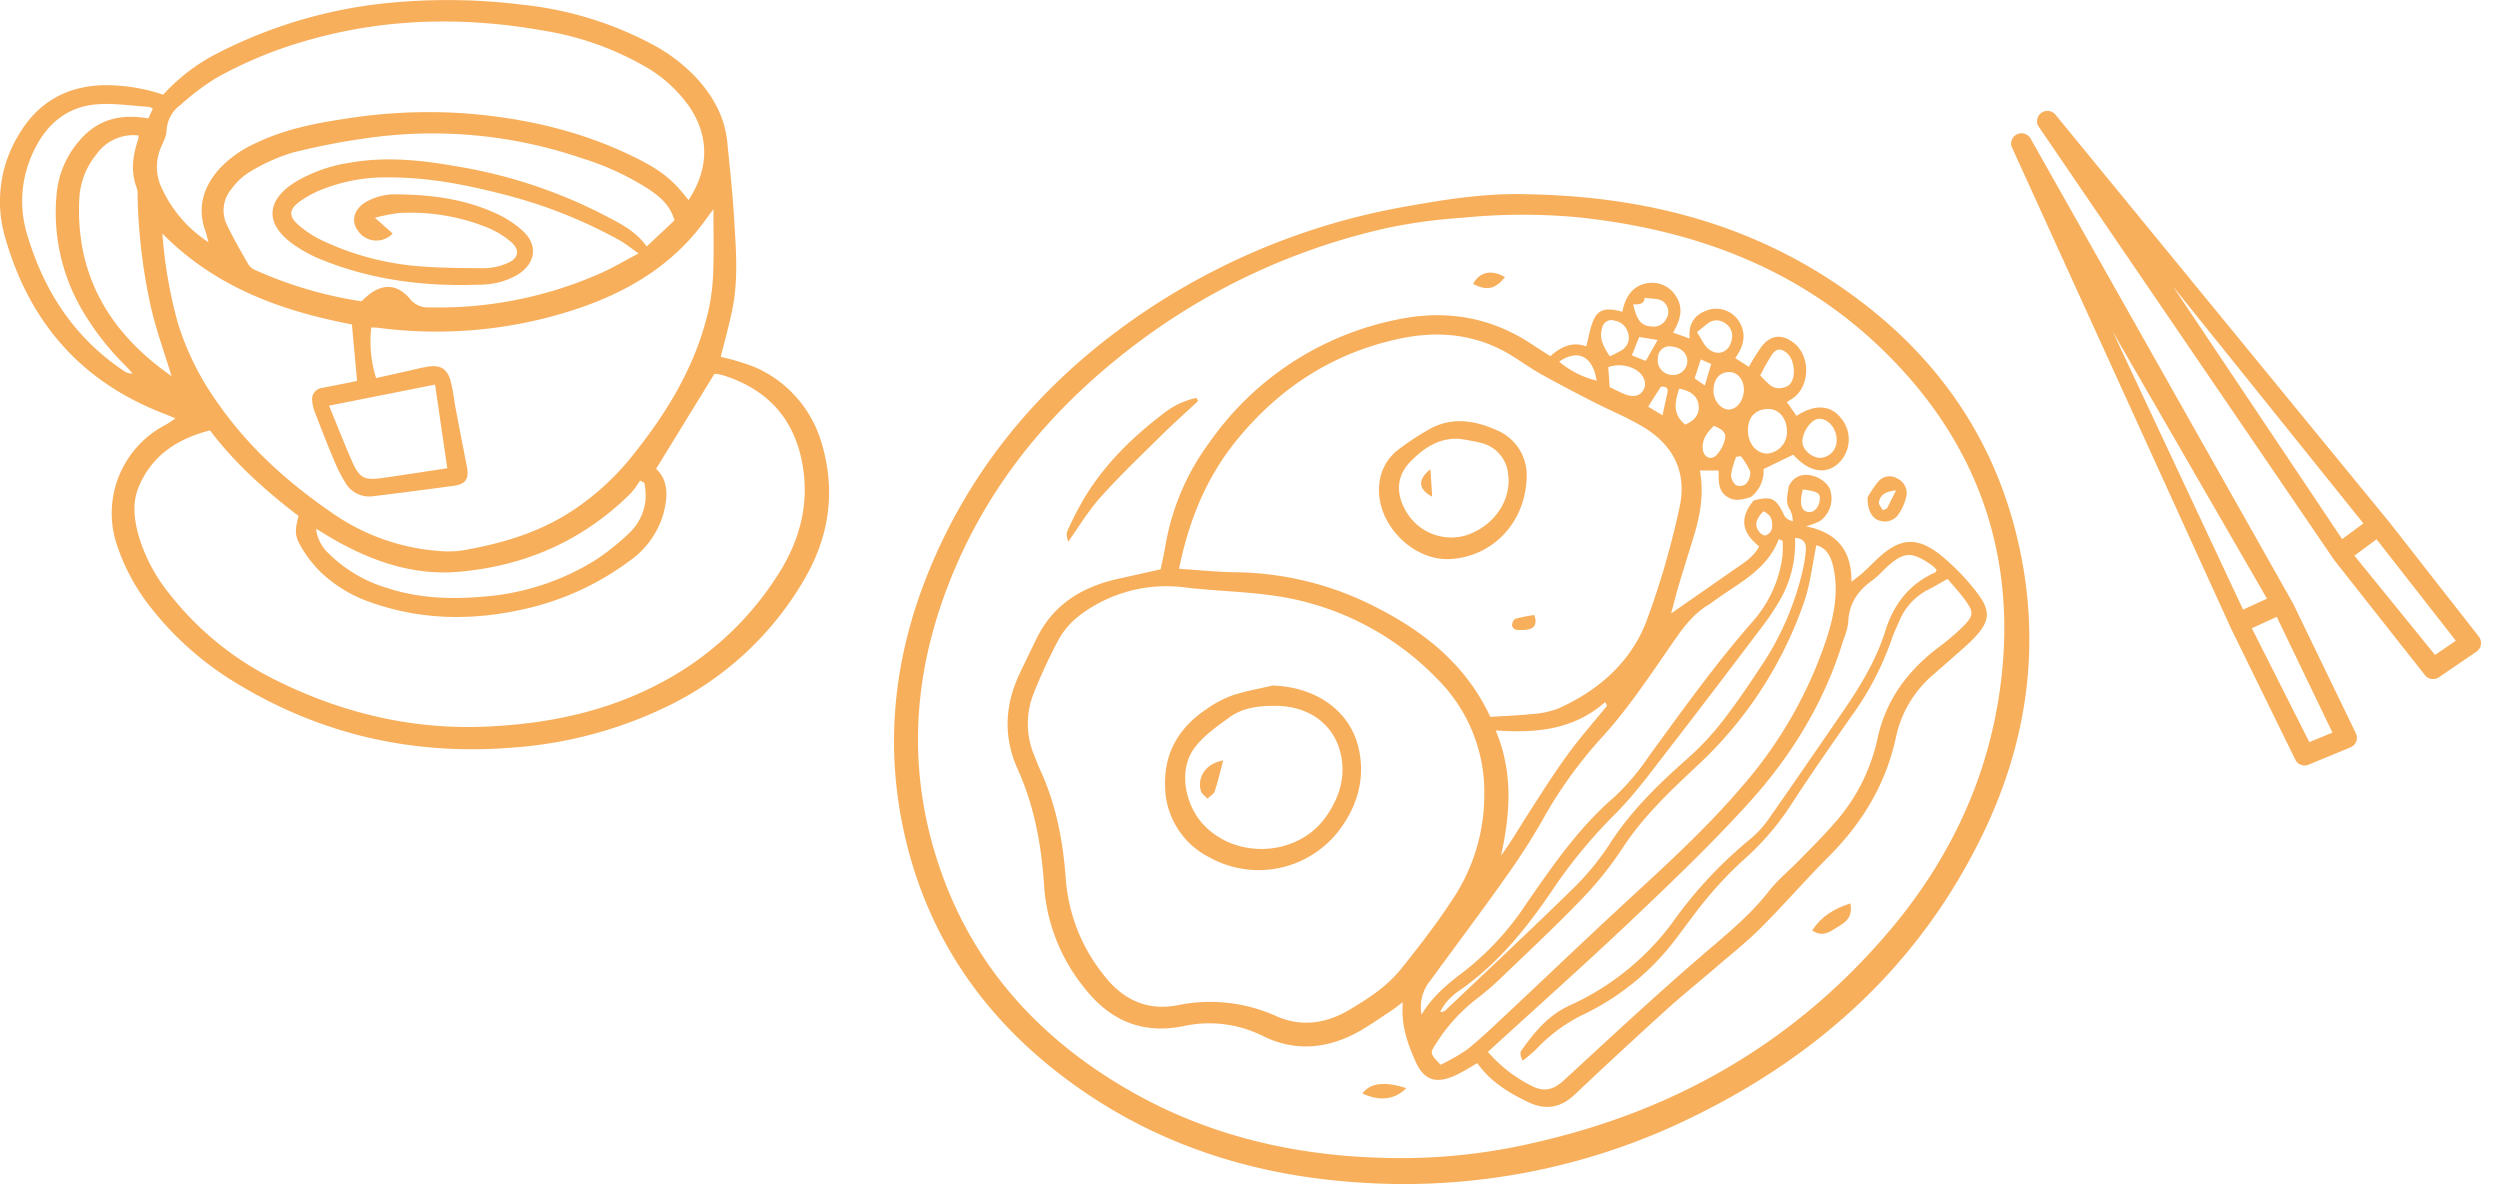 <svg xmlns="http://www.w3.org/2000/svg" xmlns:xlink="http://www.w3.org/1999/xlink" width="539.745" height="255.622" viewBox="0 0 539.745 255.622">
  <defs>
    <clipPath id="clip-path">
      <rect id="Rectangle_2190" data-name="Rectangle 2190" width="150.121" height="82.802" transform="translate(0 0)" fill="#f8af5c"/>
    </clipPath>
  </defs>
  <g id="Group_8155" data-name="Group 8155" transform="translate(-279.534 -8906.084)">
    <g id="Group_8140" data-name="Group 8140" transform="translate(458.532 9067.848) rotate(180)">
      <path id="Path_85107" data-name="Path 85107" d="M23.384,84.724c-.865,3.524-1.852,6.983-2.547,10.5-1.255,6.345-.725,12.764-.351,19.145.327,5.578.943,11.141,1.494,16.7.534,5.39,3.023,9.883,6.61,13.817a36.994,36.994,0,0,0,10.02,7.536,76.567,76.567,0,0,0,27.363,8.3,131.291,131.291,0,0,0,26.644.628,103,103,0,0,0,39.523-11.13,41.144,41.144,0,0,0,11.63-8.894,39.051,39.051,0,0,0,13.043,2.044c8.056-.259,14.155-3.864,18.2-10.8a27.576,27.576,0,0,0,2.819-22.261c-5.047-17.591-15.713-30.28-32.814-37.285-1.177-.482-2.36-.95-3.9-1.568a24.1,24.1,0,0,1,2.1-1.4A21.481,21.481,0,0,0,153.64,43.777,44.008,44.008,0,0,0,147.6,32.122a68.216,68.216,0,0,0-20.149-18.158C109.221,3.011,89.443-1.358,68.292.363A91.421,91.421,0,0,0,34.373,9.537,68.772,68.772,0,0,0,5.556,36.325c-5.6,9.4-7.108,19.427-3.88,29.978A25.611,25.611,0,0,0,16.191,82.568a52.681,52.681,0,0,0,7.193,2.156m91.169-34.359c.817-3.279.866-4.276-.693-6.873a26.076,26.076,0,0,0-4.228-5.37,29.432,29.432,0,0,0-10.721-6.417C88.03,27.862,76.957,27.731,65.83,30.264a59.751,59.751,0,0,0-22.72,10.379,18.721,18.721,0,0,0-7.436,10.566c-.9,3.572-.927,6.911,1.678,9.329L24.777,81.016a2.382,2.382,0,0,1-.581-.008,9.7,9.7,0,0,1-1.463-.316C13.463,77.718,7.664,71.58,5.827,61.935c-1.656-8.7.4-16.67,5.07-24.027A66.852,66.852,0,0,1,36.339,14.335C48.237,8.01,61.08,5.416,74.391,4.878c16.02-.647,31.133,3.059,45.4,10.214a66.261,66.261,0,0,1,22.594,18.424,36.264,36.264,0,0,1,6.606,12.34c1.045,3.612,1.538,7.31.023,10.88-2.882,6.794-8.388,10.321-15.347,12.108-5.479-7.231-12.053-13.048-19.111-18.479M24.973,116.59c0-4.921-.124-9.27.045-13.607a44.983,44.983,0,0,1,1.037-8.3c2.823-12.263,9.309-22.626,17.153-32.23a55.544,55.544,0,0,1,10.51-9.766c7.39-5.369,15.786-8.006,24.6-9.615a20.145,20.145,0,0,1,4.763-.333,46.071,46.071,0,0,1,23.578,7.851c9.919,6.733,18.742,14.57,25.6,24.554a59.889,59.889,0,0,1,8.324,16.822,99.509,99.509,0,0,1,3.354,19.359c-11.6-11.71-25.846-16.715-40.917-19.605-.383-4.183-.743-8.13-1.114-12.189.59-.127,1.159-.259,1.731-.373,1.957-.387,3.917-.755,5.872-1.153a2.445,2.445,0,0,0,2.079-2.837,8.894,8.894,0,0,0-.63-2.571c-1.331-3.443-2.671-6.885-4.1-10.286a34.783,34.783,0,0,0-2.436-4.787,5.963,5.963,0,0,0-6.161-2.868c-5.75.693-11.493,1.449-17.232,2.225-2.593.351-3.343,1.515-2.832,4.149.8,4.116,1.611,8.23,2.391,12.35.353,1.864.56,3.76.984,5.607.729,3.169,2.258,4.147,5.414,3.562,1.472-.273,2.925-.642,4.387-.969L97.8,80.138a26.439,26.439,0,0,1,1.039,10.938c-.716-.045-1.206-.051-1.689-.109a95.912,95.912,0,0,0-44.016,4.564c-9.4,3.328-17.748,8.214-24.249,15.92-1.254,1.486-2.362,3.094-3.91,5.138m5.374,1.977c3.4,4.393,5.853,6.384,11.511,9.191,11.618,5.764,24.031,8.557,36.875,9.544a115.2,115.2,0,0,0,26.007-1.22c6.524-.982,12.979-2.289,18.988-5.2a24.516,24.516,0,0,0,7.81-5.462c3.522-3.922,4.956-8.367,3.12-13.55-.222-.626-.365-1.279-.678-2.4A27.785,27.785,0,0,1,144.1,121.2a10.566,10.566,0,0,1,.272,8.431c-.5,1.3-1.312,2.618-1.342,3.942a7.248,7.248,0,0,1-3.043,5.571,51.331,51.331,0,0,1-7.877,5.906,91.736,91.736,0,0,1-13.056,5.938c-18.8,6.71-38.075,7.638-57.616,4.128A64.2,64.2,0,0,1,40.083,147.6a29.517,29.517,0,0,1-9.956-8.932c-4.272-6.384-4.237-13.343.22-20.1m70.626-21.85a87.808,87.808,0,0,1,22.655,6.629,3.63,3.63,0,0,1,1.647,1.171c1.646,2.842,3.273,5.7,4.718,8.652a7.164,7.164,0,0,1-1.052,7.886,13.506,13.506,0,0,1-3.913,3.626,40.606,40.606,0,0,1-9.232,4.145,152.183,152.183,0,0,1-17.326,3.294,99.648,99.648,0,0,1-45.228-4.565,58.128,58.128,0,0,1-14.6-6.837c-2.335-1.593-4.4-3.434-5.266-6.527l6-5.638c2.464,3.466,5.935,5.04,9.268,6.812A107.467,107.467,0,0,0,80.66,125.891c7.707,1.369,15.457,2.122,23.25.67a31.827,31.827,0,0,0,11.465-4.183c6.212-3.954,6.413-8.968.405-13.29a30.161,30.161,0,0,0-6.29-3.423c-10.931-4.405-22.377-5.811-34.072-5.356a16.08,16.08,0,0,0-8.3,2.223c-3.737,2.416-4.314,6.253-1.08,9.3a22.316,22.316,0,0,0,5.965,3.9c6.655,3.041,13.782,3.994,21.027,4.066a12.725,12.725,0,0,0,7.185-1.773c2.443-1.576,3.036-4.122,1.464-6.128a4.8,4.8,0,0,0-7.46-.548l3.832,3.4a39.517,39.517,0,0,1-5.075,1.011,44.134,44.134,0,0,1-19.349-3.19,18.488,18.488,0,0,1-4.834-2.935c-2.173-1.819-1.846-3.677.827-4.752a13.236,13.236,0,0,1,4.93-1.031c5.388.056,10.805.057,16.15.638a59.918,59.918,0,0,1,18.644,5.314,22.148,22.148,0,0,1,5.233,3.409c2.172,1.9,2.022,3.351-.356,5.094a22.126,22.126,0,0,1-4.168,2.316,37.017,37.017,0,0,1-14.908,2.834c-8.246.043-16.289-1.474-24.248-3.511a104.994,104.994,0,0,1-25.569-10.005c-1.318-.74-2.507-1.711-4.209-2.891,3.23-1.686,5.8-3.247,8.534-4.418a86.433,86.433,0,0,1,36.746-7.229,4.819,4.819,0,0,1,4.066,1.819c2.781,3.326,6.086,3.393,9.385.515.371-.324.73-.662,1.128-1.025m40.979-16.162c13.467,9.413,20.808,21.834,19.908,38.537a16.393,16.393,0,0,1-3.661,9.316,9.727,9.727,0,0,1-9.131,4.11,5.41,5.41,0,0,1,.125-.9c1.156-3.488,1.636-6.981.236-10.535a4.48,4.48,0,0,1-.134-1.477,122.876,122.876,0,0,0-2.854-24.014c-1.143-5-2.92-9.864-4.489-15.039M40.811,58.017l-.937-.508a15.758,15.758,0,0,1-.268-3.352,11.33,11.33,0,0,1,3.283-7.222,50.439,50.439,0,0,1,7.664-6.158,53.38,53.38,0,0,1,21.878-7.613c7.7-.831,15.348-.832,22.83,1.605a30.2,30.2,0,0,1,12.777,7.5,8.559,8.559,0,0,1,2.726,5.344c-1.515-.915-2.689-1.659-3.9-2.346-8.319-4.737-17.2-7.783-26.836-6.958-14.387,1.231-27,6.751-37.315,17.063a19.663,19.663,0,0,0-1.905,2.648M146.971,136.2c5.891,1.035,10.822-.16,14.672-4.567a20.182,20.182,0,0,0,5.081-11.283,41.714,41.714,0,0,0-4.911-24.562,57.576,57.576,0,0,0-9.766-12.831c-.574-.592-1.12-1.212-1.679-1.819a3.008,3.008,0,0,1,1.98.611c10.59,7.1,17.114,17.118,20.717,29.161a24.711,24.711,0,0,1-1.536,18.627c-2.774,5.618-7.141,9.186-13.392,9.7-3.73.306-7.537-.319-11.309-.549a2.77,2.77,0,0,1-.825-.39l.966-2.1M107.955,74.182,85.068,78.731l-2.632-18.06c4.634-.7,9.26-1.434,13.9-2.087,4.09-.576,5.051-.077,6.718,3.725,1.68,3.831,3.2,7.732,4.9,11.873" transform="translate(0 0)" fill="#f8af5c"/>
    </g>
    <g id="Group_8139" data-name="Group 8139" transform="translate(472.548 8947.988)">
      <path id="Path_85108" data-name="Path 85108" d="M3240.481,934.941c24.313.357,47.188,5.774,67.6,19.6,20.085,13.609,33.583,31.956,38.968,55.76,4.924,21.765,2,42.738-7.688,62.776-13.393,27.7-34.744,47.353-62.079,60.8a141.157,141.157,0,0,1-70.229,14.575c-24.226-1.192-46.651-8.13-66.167-22.911-18.079-13.694-30.012-31.544-34.672-53.919-3.959-19.01-1.7-37.474,5.6-55.342,9.091-22.251,23.952-39.955,43.427-53.818a146.507,146.507,0,0,1,59.978-24.94c8.379-1.5,16.722-2.8,25.269-2.583M3212.9,1143.046a126.643,126.643,0,0,0,30.755-3.591c30.015-6.982,55.4-21.749,75.421-45.342,14.165-16.691,22.759-35.938,24.585-57.756,2.02-24.138-5.292-45.512-21.671-63.433-18.915-20.7-43.181-30.281-70.593-33.049a129.833,129.833,0,0,0-24.342.148,117.277,117.277,0,0,0-16.211,2.186A141.051,141.051,0,0,0,3159.628,965c-17.982,12.927-32.484,28.851-41.539,49.27-9.125,20.576-11.5,41.778-4.771,63.543,7.06,22.823,21.882,39.36,42.4,50.98,17.7,10.024,36.972,14.1,57.174,14.25" transform="translate(-3104.28 -934.917)" fill="#f8af5c"/>
      <path id="Path_85110" data-name="Path 85110" d="M3389.5,1078.837c3.916-1.038,4.918-.527,6.649,3.223a2.493,2.493,0,0,0,1.847,1.2,6.408,6.408,0,0,0-.537-2.332c-1.177-1.638-.58-3.409-.368-5.019a3.917,3.917,0,0,1,2.237-2.344c2.205-.938,5.518.521,6.6,2.62a6,6,0,0,1-2.088,7.086,18.935,18.935,0,0,1-3,1.128c6.467,1.3,9.891,4.983,9.813,11.966,1.12-.882,1.836-1.384,2.479-1.967,1.034-.936,2.014-1.93,3.024-2.892,4.856-4.624,8.606-5.035,13.829-.835a47.958,47.958,0,0,1,7.93,8.26c2.906,3.808,2.529,6.1-.741,9.543-.959,1.009-2.017,1.927-3.059,2.855-1.911,1.7-3.844,3.376-5.766,5.065a24.28,24.28,0,0,0-8.077,13.5c-2.151,10.052-7.226,18.5-14.482,25.758-5.01,5.012-9.659,10.384-14.666,15.4-3.028,3.033-6.415,5.71-9.67,8.514-3.607,3.108-7.329,6.087-10.855,9.283q-9.95,9.02-19.71,18.249c-3.019,2.869-6.311,3.373-9.906,1.669-4.213-2-8.2-4.385-11.113-8.472-1.565.883-3.1,1.9-4.749,2.649-4.259,1.938-6.82,1.035-8.691-3.243-1.673-3.823-3.076-7.766-2.628-12.582-1.092.816-1.766,1.38-2.5,1.855-2.529,1.641-4.982,3.432-7.637,4.839-6.561,3.475-13.442,3.937-20.1.61a25.939,25.939,0,0,0-17.259-2.095c-8.942,1.766-15.891-1.333-21.38-8.437a39.078,39.078,0,0,1-8.565-21.707c-.566-8.767-2.063-17.284-5.71-25.344-3.182-7.031-2.78-14,.519-20.876,1.154-2.407,2.325-4.808,3.486-7.212,3.572-7.4,9.768-11.249,17.531-12.988l9.321-2.085c.354-1.737.758-3.412,1.03-5.107a52.053,52.053,0,0,1,9.48-22.251,65.009,65.009,0,0,1,40.4-26.531c10.346-2.209,20.1-.711,29.035,5.17,1.351.889,2.718,1.751,4.189,2.7,2.309-2.068,4.864-3.229,7.745-2.1.593-2.13.85-4.317,1.8-6.148,1.226-2.374,3.653-1.99,6.011-1.333.652-3.451,2.4-5.861,5.8-6.222a5.97,5.97,0,0,1,5.694,2.745c1.541,2.271,1.388,4.682-.553,7.971l3.578,1.279c-.35-3.7,1.527-5.573,4.669-6.341a5.839,5.839,0,0,1,6,2.648c1.7,2.739,1.014,5.316-.816,7.919l2.929,1.884a47.111,47.111,0,0,1,2.751-4.382c2.01-2.558,4.413-2.759,6.969-.773,3.373,2.62,3.585,8.516.388,11.46a17.567,17.567,0,0,1-1.89,1.308l2.078,2.971c3.979-2.606,7.439-2.357,9.671.575a7.119,7.119,0,0,1-.983,10c-2.828,2.183-6.254,1.314-9.394-2.195l-6.405,3.106a7.1,7.1,0,0,1-2.772,6.055c-1.676.491-3.351,1.034-5.022-.023-2.186-1.384-1.857-3.717-1.92-5.709h-4.042c.9,4.854.126,9.393-1.217,13.867-1.1,3.658-2.27,7.294-3.36,10.954-.6,2-1.091,4.037-1.623,6.027,4.725-3.291,9.274-6.462,13.827-9.628,1.966-1.366,4.048-2.613,5.171-4.857-3.877-3.092-4.211-6.169-1.223-9.867m-58.117,63.237a34.44,34.44,0,0,0-10.223-24.817,60.765,60.765,0,0,0-36.124-18.027c-6.1-.813-12.29-.923-18.4-1.674a30.989,30.989,0,0,0-22.332,5.843,16.909,16.909,0,0,0-4.808,5.4,113.909,113.909,0,0,0-5.28,11.357,17.661,17.661,0,0,0,.1,13.922c.389.97.752,1.953,1.189,2.9,3.455,7.5,4.953,15.487,5.531,23.631a37.487,37.487,0,0,0,8.233,20.707c4.1,5.31,9.413,7.733,15.882,6.459a34.709,34.709,0,0,1,21.4,2.389c5.316,2.338,10.664,1.587,15.7-1.4,4.125-2.448,8.154-5.07,11.159-8.825,3.916-4.894,7.78-9.87,11.191-15.119a40.518,40.518,0,0,0,6.775-22.749m1.307-16.558c3.167-.2,6.06-.288,8.927-.6a19.355,19.355,0,0,0,5.762-1.2c8.575-3.851,15.482-9.845,18.927-18.6a178.9,178.9,0,0,0,7.136-24.378c1.856-7.841-1.061-13.9-8.052-17.993-3.394-1.989-7.071-3.488-10.581-5.285-3.71-1.9-7.4-3.838-11.044-5.864-2.027-1.128-3.944-2.456-5.9-3.714-7.677-4.945-16.037-5.869-24.779-4.007-14.312,3.048-25.892,10.576-35.1,21.844-6.613,8.091-10.407,17.458-12.492,27.832,4.073.266,7.993.676,11.919.748a67.939,67.939,0,0,1,28.332,6.434c11.473,5.465,21.348,12.765,26.943,24.78m-.524,72.336a30.337,30.337,0,0,0,9.826,7.521c2.57,1.2,4.537.506,6.583-1.379,9.825-9.05,19.605-18.161,29.72-26.881,5.113-4.408,10.346-8.584,14.538-13.956,1.917-2.456,4.4-4.465,6.59-6.715,2.512-2.582,5.095-5.107,7.445-7.832a40.227,40.227,0,0,0,9.349-18.085c1.782-8.586,6.552-14.967,13.373-20.112a47.859,47.859,0,0,0,5.044-4.284c2.467-2.464,2.5-3.2.468-5.956-1.144-1.555-2.47-2.975-3.694-4.432-1.534.861-2.722,1.59-3.963,2.212a13.3,13.3,0,0,0-6.5,6.988c-.537,1.284-1.174,2.535-1.608,3.854a63.883,63.883,0,0,1-8.695,16.6c-4.393,6.284-8.782,12.576-12.955,19.006a57.276,57.276,0,0,1-9.909,11.626,82.621,82.621,0,0,0-7.763,8c-2.707,3.182-5.1,6.627-7.655,9.942a54.444,54.444,0,0,1-19.32,15.693,34.6,34.6,0,0,0-10.347,7.518,32.383,32.383,0,0,1-3.023,2.58c-.481-.982-.6-1.723-.293-2.162,2.753-3.913,5.717-7.551,10.248-9.678a56.55,56.55,0,0,0,22.311-17.883,92.831,92.831,0,0,1,17.083-18.307,22.119,22.119,0,0,0,4.13-4.678c5.27-7.512,10.446-15.09,15.647-22.65,3.762-5.468,7.2-11.094,9.2-17.5,1.774-5.69,5.156-10.09,10.751-12.558.14-.062.192-.321.3-.517a7.49,7.49,0,0,0-.7-.772,11.7,11.7,0,0,0-1.132-.812c-3.532-2.318-5.265-2.233-8.414.487-1.23,1.063-2.283,2.359-3.6,3.293-3.19,2.268-5.127,5.116-5.239,9.159a15.059,15.059,0,0,1-1.028,3.674c-4.029,13.383-11.192,25.057-20.474,35.287-7.877,8.681-16.37,16.828-24.883,24.9-10.281,9.751-20.872,19.176-31.414,28.819m70.923-109.394c-.88,4.227-1.309,8.311-2.593,12.1a86.85,86.85,0,0,1-23.4,35.755c-5.78,5.421-11.465,10.806-15.839,17.515a75.149,75.149,0,0,1-8.681,10.872c-5.462,5.7-11.245,11.1-16.941,16.569a62.875,62.875,0,0,1-5.776,5.038,37.052,37.052,0,0,0-8.87,9.732c-1.36,2.1-1.382,2.088.966,4.576a40.071,40.071,0,0,0,5.81-3.339c3.158-2.55,6.091-5.385,9.057-8.165,7.625-7.145,15.173-14.373,22.834-21.478,9.368-8.688,18.92-17.179,27.245-26.926a93.169,93.169,0,0,0,18.405-32.112c1.644-5.116,2.662-10.34,1.36-15.764-.528-2.2-1.535-3.805-3.576-4.378m-7.294-.969-.831-.345c-2.384,6.325-8,9.144-12.99,12.647-.761.534-1.5,1.109-2.288,1.593-2.945,1.8-4.991,4.382-6.956,7.19-4.924,7.037-9.586,14.257-15.344,20.71a95.775,95.775,0,0,0-12.784,17.373,141.354,141.354,0,0,1-8.392,13.218c-5.36,7.592-10.953,15.019-16.427,22.53a8.988,8.988,0,0,0-1.937,7.393c2.326-3.928,5.706-6.71,9.229-9.352a61.283,61.283,0,0,0,13.378-14.568c5.689-8.213,11.33-16.443,19.022-23.064a50.563,50.563,0,0,0,7.424-8.752c7.255-9.954,14.4-19.985,22.548-29.252a26.367,26.367,0,0,0,6.328-14.1,23.875,23.875,0,0,0,.021-3.22m2.691-.6a24.712,24.712,0,0,1-3.6,13.974,53.343,53.343,0,0,1-3.924,5.739c-6.45,8.515-12.9,17.035-19.441,25.477-3.7,4.767-7.266,9.694-11.46,14a110.041,110.041,0,0,0-13.2,15.7c-5.888,8.847-12.417,17.127-21.361,23.183a14.2,14.2,0,0,0-2.5,2.409,11.707,11.707,0,0,0-1.12,1.82,1.368,1.368,0,0,0,1.138-.323c9.177-8.721,18.432-17.362,27.471-26.225a56.3,56.3,0,0,0,7.961-9.667c4.587-7.148,10.545-12.921,16.836-18.483a59.447,59.447,0,0,0,7.594-8.118c3.194-4.129,6.106-8.486,8.981-12.849a62.381,62.381,0,0,0,8.234-19.462,30.208,30.208,0,0,0,.715-4.465c.152-1.616-.53-2.646-2.323-2.706m-40.588,36.222-.418-.785c-6.742,5.95-14.806,6.752-23.634,6.119,3.846,9.131,3.142,18.007,1.159,27.026,2.163-2.953,3.957-6.052,5.891-9.061,2.759-4.292,5.482-8.618,8.48-12.741,2.657-3.653,5.667-7.048,8.521-10.557m34.691-64.067c-2.745.085-4.306,1.813-4.275,4.73.031,2.809,1.922,4.981,4.251,4.881a4.626,4.626,0,0,0,4.151-5.029c-.083-2.718-1.826-4.653-4.127-4.582m14.879,6.707c.017-2.451-1.8-4.641-3.815-4.59-1.619.042-3.6,2.784-3.585,4.972.008,1.632,1.9,3.365,3.777,3.466a3.725,3.725,0,0,0,3.624-3.849m-16.521-13.922c1,.892,1.86,2.092,3.02,2.564a3.72,3.72,0,0,0,3.15-.46c1.7-1.354,1.344-5.475-.36-6.937-1.247-1.069-2.273-1.076-3.237.276a49.983,49.983,0,0,0-2.573,4.557m-3.509,2.941c-.042-2.159-1.441-3.745-3.265-3.7-2.035.051-3.294,1.594-3.3,4.051-.009,2.153,1.7,4.146,3.453,4.036,1.706-.107,3.16-2.153,3.116-4.388m-28.972-.435c1.135.538,2.063,1.016,3.02,1.423,2,.851,3.464.557,4.262-.811.83-1.42.129-3.3-1.679-4.381a7.11,7.11,0,0,0-5.93-.548c.106,1.405.21,2.777.326,4.318m5.074-17.9c.782,3.55,1.8,4.7,4.028,4.8a3.045,3.045,0,0,0,3.155-1.727,2.811,2.811,0,0,0-.833-3.747c-1.054-.631-2.558-.51-3.862-.722-.151,1.41-1.194,1.449-2.489,1.4m13.768,6.011c.974,1.5,1.464,2.718,2.341,3.51,2.056,1.854,4.654.867,5.152-1.85a3.238,3.238,0,0,0-1.437-3.592,3.067,3.067,0,0,0-3.83.139c-.634.486-1.246,1-2.227,1.793m-18.817,5.218a21.531,21.531,0,0,0,2.632-1.356,3.18,3.18,0,0,0,1.316-3.674,3.632,3.632,0,0,0-2.924-2.67,2.02,2.02,0,0,0-2.659,1.517c-.744,2.274.218,4.026,1.634,6.183m13.394-2.1a2.476,2.476,0,0,0-3,2.477,3.127,3.127,0,0,0,2.811,3.631,3.07,3.07,0,0,0,3.5-2.535c.261-1.853-1.134-3.359-3.312-3.572m2.876,16.838c2.181-.873,3.128-2.374,2.9-4.2-.281-2.2-2.03-3.121-4.183-3.562-.964,2.884-1.5,5.494,1.288,7.759m-27.216-13.58a19.813,19.813,0,0,0,8.09,4.1c-.815-5.3-4.026-6.873-8.09-4.1m33.417,13.861c-1.491,1.444-2.566,2.9-2.417,4.946.125,1.718,1.651,2.588,2.886,1.452a7.483,7.483,0,0,0,1.92-3.51c.394-1.506-.826-2.248-2.389-2.887m5.785,6.543-.991.146a19.369,19.369,0,0,0-1.093,3.83,3.046,3.046,0,0,0,1.058,2.286,2.154,2.154,0,0,0,2.12-.252,3.516,3.516,0,0,0,.97-2.653,13.688,13.688,0,0,0-2.064-3.356m-20.5-20.57,2.561-4.514-3.979-.643-1.578,3.961,3,1.2m33.913,27.756c-.77,3.089-.411,4.548,1.087,4.851,1.158.234,2.216-.721,2.51-2.268.329-1.731-.236-2.159-3.6-2.584m-8.555,4.722c-1.635,1.774-1.918,3.085-.864,4.431.313.4,1.036.88,1.384.764a2.171,2.171,0,0,0,1.328-1.308c.286-1.655-.021-3.177-1.848-3.887m-24.843-22.6,3.093,1.856c.379-1.729.715-3.253,1.046-4.778.314-1.45-.646-1.383-1.389-1.4l-2.749,4.324m12.235-4.58,1.376-4.637-2.247-.992-1.337,4.1,2.208,1.533" transform="translate(-3203.943 -1012.667)" fill="#f8af5c"/>
      <path id="Path_85111" data-name="Path 85111" d="M3321.39,1158.34c-2.625,2.448-5.309,4.836-7.862,7.356-4.465,4.409-9.02,8.745-13.2,13.411-2.677,2.984-4.756,6.5-6.99,9.626-.38-1.621-.495-1.676.156-3.048a70.468,70.468,0,0,1,3.552-6.768c4.385-7.133,10.278-12.876,16.9-17.905a17.092,17.092,0,0,1,7.091-3.349l.353.678" transform="translate(-3255.741 -1113.661)" fill="#f8af5c"/>
      <path id="Path_85112" data-name="Path 85112" d="M4168.291,1247.955a23.762,23.762,0,0,1,2.376-3.5,3.185,3.185,0,0,1,4.128-.537,3.427,3.427,0,0,1,1.872,3.76,10.67,10.67,0,0,1-1.586,3.75,3.581,3.581,0,0,1-4.241,1.526c-1.554-.461-2.6-2.2-2.549-5m6.152-1.515c-2.526.225-3.448,1.138-3.7,2.549-.092.51.53,1.148.826,1.728l.917-.394,1.958-3.883" transform="translate(-3958.102 -1182.464)" fill="#f8af5c"/>
      <path id="Path_85113" data-name="Path 85113" d="M4116,1710.079c.633,3.232-1.307,4.218-2.917,5.205-1.464.9-3.061,2.216-5.335.633,2.019-3.044,4.683-4.671,8.252-5.838" transform="translate(-3909.524 -1556.951)" fill="#f8af5c"/>
      <path id="Path_85114" data-name="Path 85114" d="M3625.644,1908.353c-2.448,2.546-5.878,2.885-9.482,1.139,1.729-2.253,4.741-2.653,9.482-1.139" transform="translate(-3515.043 -1715.335)" fill="#f8af5c"/>
      <path id="Path_85115" data-name="Path 85115" d="M3744,1021.675c-2.123,2.635-3.907,3.017-6.912,1.48,1.453-2.638,3.941-3.171,6.912-1.48" transform="translate(-3612.082 -1003.758)" fill="#f8af5c"/>
      <path id="Path_85116" data-name="Path 85116" d="M3423.714,1472.026c9.179.275,16.589,5.258,18.536,13.3,1.594,6.588-.179,12.739-4.212,18.031a21.859,21.859,0,0,1-27.846,5.817,17.411,17.411,0,0,1-9.677-15.8c-.144-7.047,3.2-12.445,9-16.3a23.935,23.935,0,0,1,5.51-2.913c2.819-.941,5.784-1.444,8.688-2.135m.746,4.386c-4.218-.053-7.455.577-10.129,2.535-2.756,2.017-5.746,4.082-7.653,6.812-3.316,4.749-1.862,12.32,2.472,16.657,7.243,7.249,20.144,6.34,26.07-2.026,3.048-4.3,4.539-9.2,2.986-14.49-1.78-6.058-7.174-9.444-13.746-9.487" transform="translate(-3341.992 -1365.924)" fill="#f8af5c"/>
      <path id="Path_85117" data-name="Path 85117" d="M3666.189,1195.246c-.293,9.751-7.256,16.986-16.295,17.616-8.448.588-16.556-7.959-15.505-16.349a10.424,10.424,0,0,1,3.924-7.139,58.255,58.255,0,0,1,6.647-4.419c4.872-2.833,9.851-2.091,14.69.06a10.519,10.519,0,0,1,6.539,10.231m-14.7-8.346c-4.38-.172-7.605,2.072-10.418,4.953-2.793,2.861-3.147,6.417-1.323,9.969a11.282,11.282,0,0,0,13.13,5.992c6.022-1.835,10.028-7.454,9.326-13.109a7.631,7.631,0,0,0-5.606-6.84,43.114,43.114,0,0,0-5.109-.964" transform="translate(-3529.595 -1134.076)" fill="#f8af5c"/>
      <path id="Path_85118" data-name="Path 85118" d="M3784.473,1394.95c.674,1.912-.01,2.744-1.064,3.051a8.132,8.132,0,0,1-3.02.094,1.267,1.267,0,0,1-.747-1.007c.06-.493.408-1.238.79-1.352a37.7,37.7,0,0,1,4.041-.786" transform="translate(-3646.227 -1304.073)" fill="#f8af5c"/>
      <path id="Path_85119" data-name="Path 85119" d="M3443.664,1553.883c-.668,2.516-1.138,4.639-1.833,6.686-.212.626-1.041,1.043-1.587,1.556-.489-.562-1.252-1.052-1.421-1.7-.8-3.052,1.184-5.933,4.841-6.545" transform="translate(-3372.596 -1431.611)" fill="#f8af5c"/>
      <path id="Path_85120" data-name="Path 85120" d="M3682.381,1235.441l.373,5.975c-3.028-1.634-3.213-3.653-.373-5.975" transform="translate(-3566.561 -1176.075)" fill="#f8af5c"/>
    </g>
    <g id="Group_8154" data-name="Group 8154" transform="translate(793.21 8917.01) rotate(80)">
      <g id="Group_2913" data-name="Group 2913" transform="translate(0 0)" clip-path="url(#clip-path)">
        <path id="Path_8196" data-name="Path 8196" d="M6.032,81.3a2.5,2.5,0,0,1-.439-.077A2.249,2.249,0,0,1,5.3,76.909L113.961,38.534l29.964-8.492a2.221,2.221,0,0,1,2.814,1.65l2.118,9.584a2.222,2.222,0,0,1-1.481,2.6L116.924,52.67c-.06.02.05,0,0,0L6.528,81.184a3.185,3.185,0,0,1-.487.07M2.213,74.92a2.251,2.251,0,0,1-1.1-4.176l99.359-55.818L128.018.262a2.247,2.247,0,0,1,3.092,1.054l4.046,8.978a2.22,2.22,0,0,1-.954,2.863L106.357,28.127h0L3.148,74.7a2.4,2.4,0,0,1-.935.219m47.2-8.242,64.015-17.3-1.432-5.488Zm68.3-18.461,26.375-7.956-1.163-5.269-26.693,7.5ZM42.071,52.173l60.077-26.5-2.535-5.11Zm64.064-28.487,24.13-13.422-2.247-4.951L103.481,18.366Z" transform="translate(0.319 0.531)" fill="#f8af5c"/>
      </g>
    </g>
  </g>
</svg>
